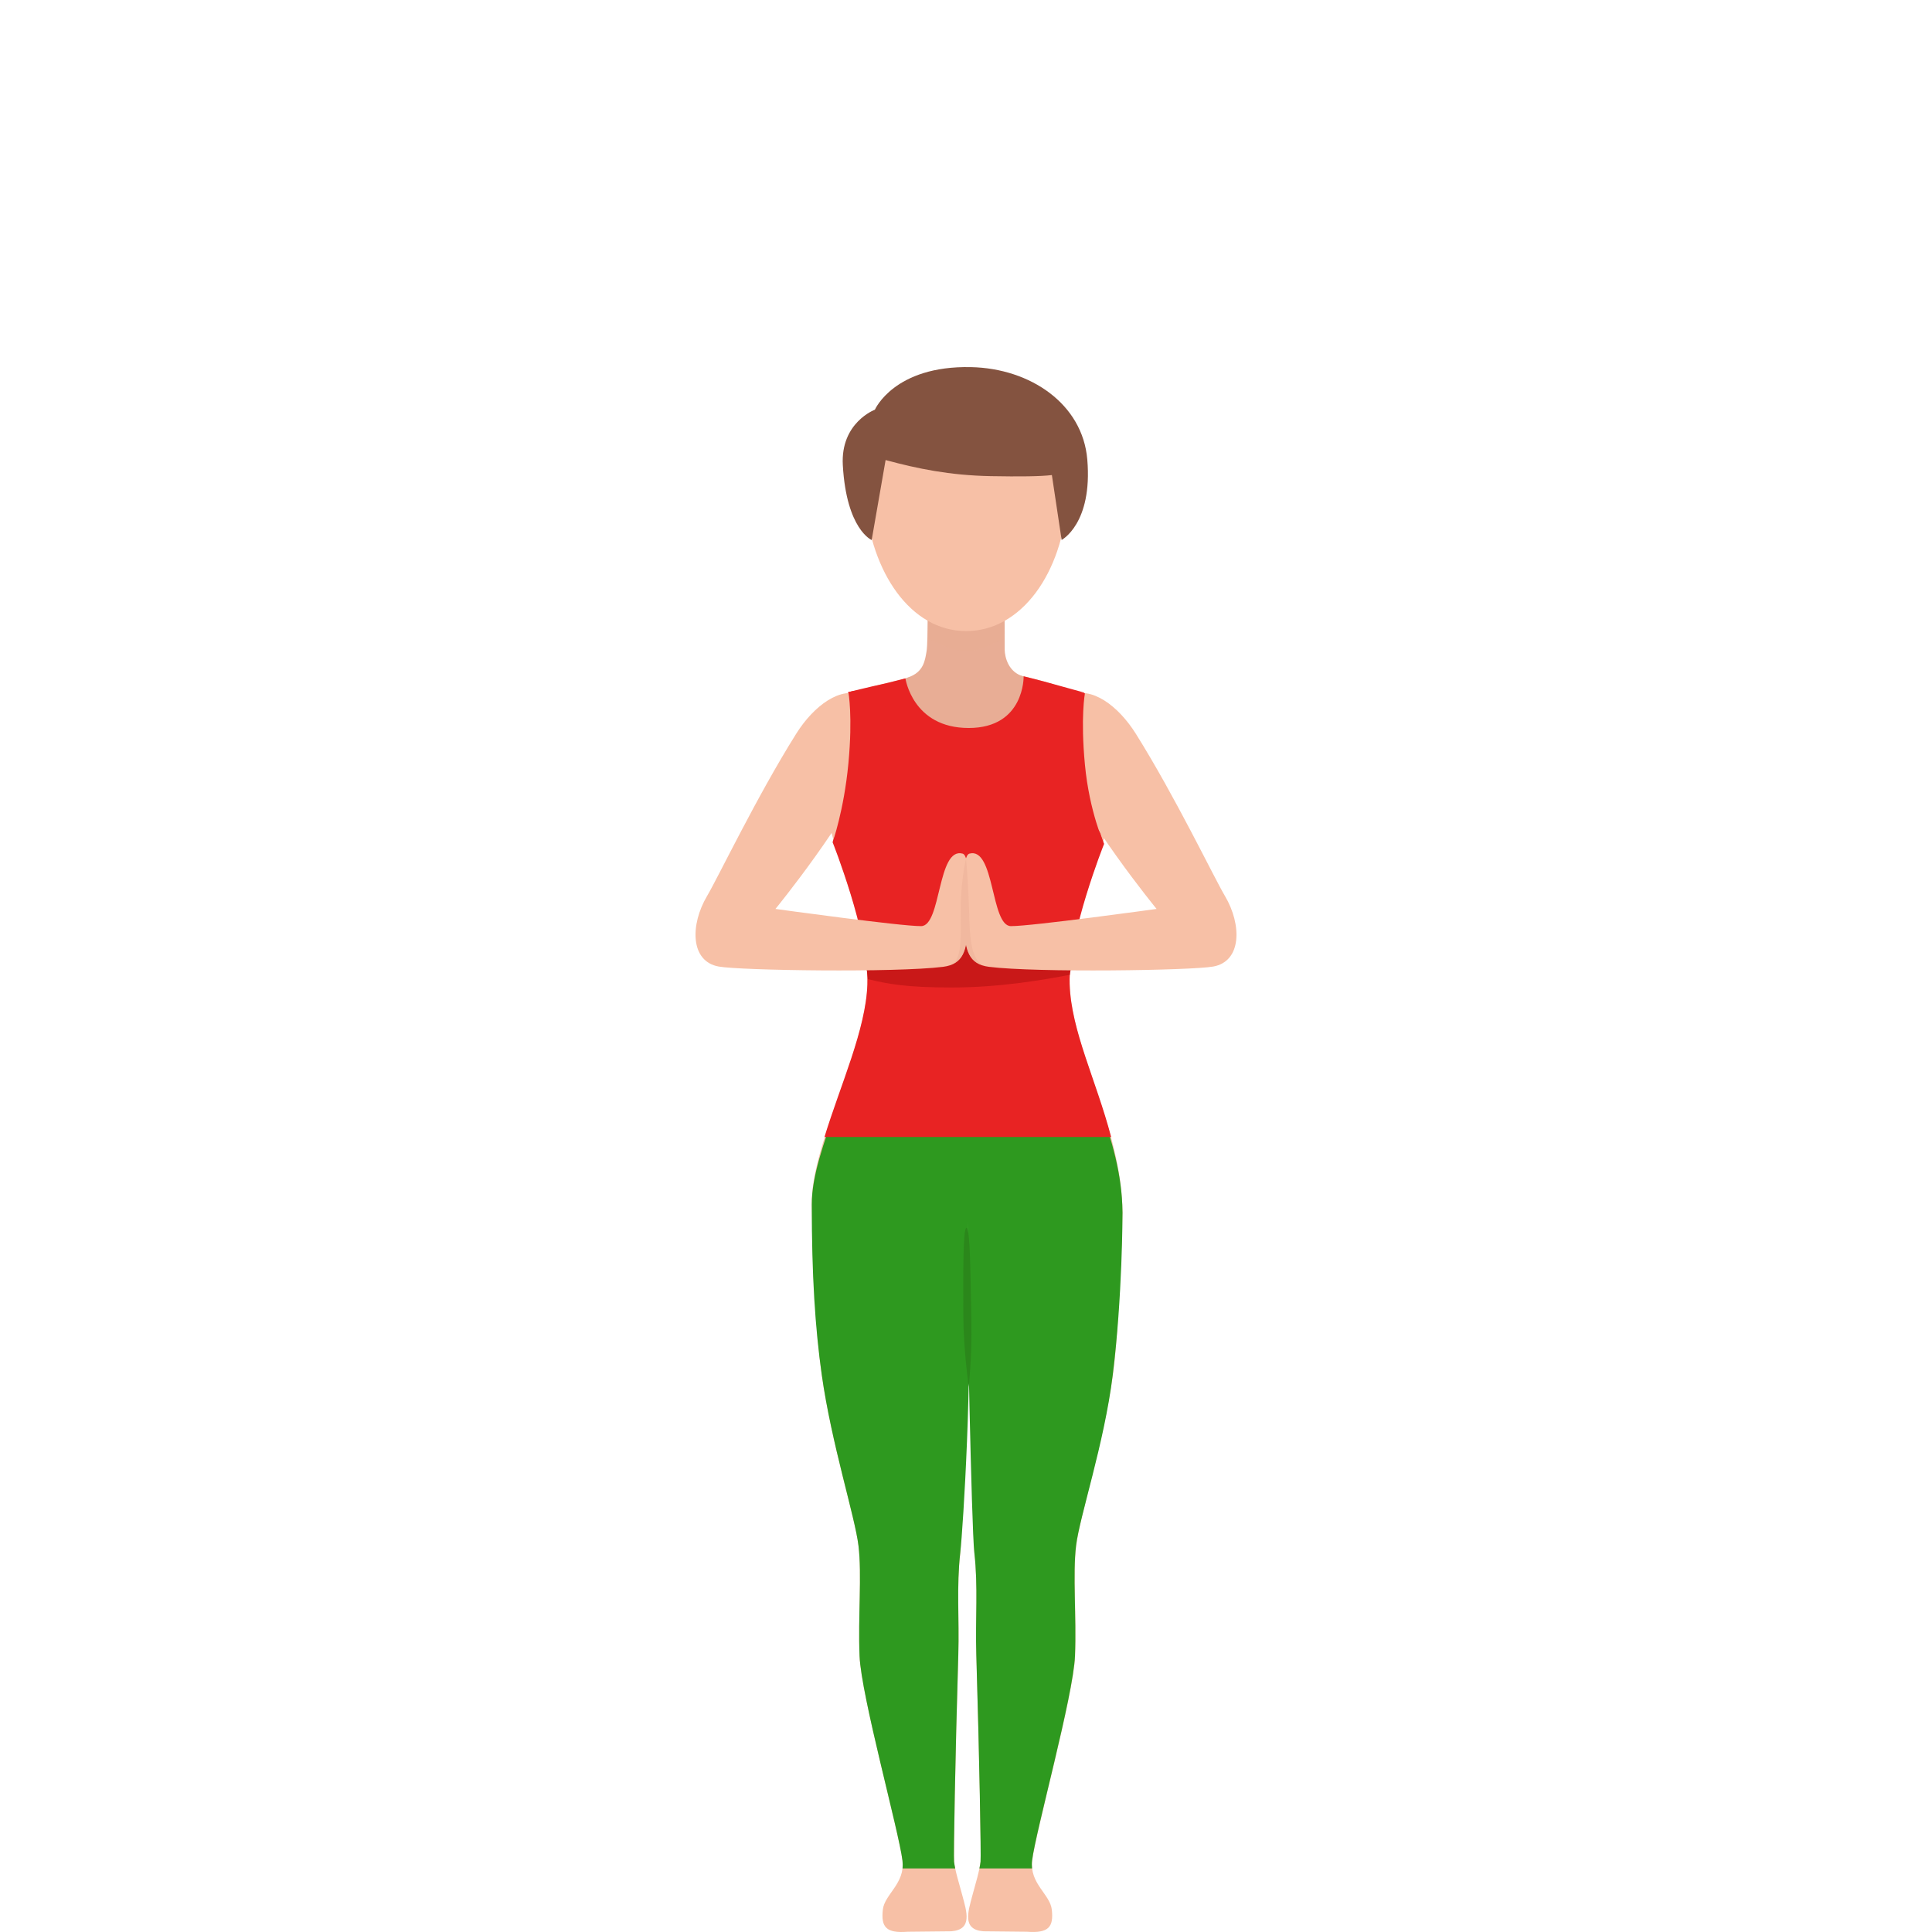 <svg width="300" height="300" viewBox="0 0 300 300" fill="none" xmlns="http://www.w3.org/2000/svg">
<path d="M174.302 188.292C174.163 174.794 166.433 163.176 166.104 152.847C165.775 142.518 172.081 132.669 172.748 123.34C173.416 114.011 173.874 109.092 162.169 105.842C159.49 105.102 154.121 103.762 150.425 103.732C145.455 103.702 140.843 105.422 136.729 106.302C128.102 108.142 127.385 114.011 128.053 123.34C128.72 132.669 135.025 142.518 134.697 152.847C134.368 163.176 125.881 177.724 126.05 187.053C126.23 196.392 126.558 206.09 127.604 213.5C129.118 224.218 132.754 235.467 133.302 240.007C133.85 244.546 133.222 250.976 133.471 257.145C133.72 263.314 139.587 284.392 140.135 288.921C140.564 292.481 137.346 294.15 137.087 296.53C136.788 299.23 137.585 300.22 140.932 299.96L147.716 299.89C151.063 299.63 150.096 296.83 149.439 294.351C148.941 292.471 148.294 290.481 148.154 289.071C148.064 288.171 148.323 273.273 148.812 256.975C148.981 251.225 148.513 246.436 149.12 241.076C149.579 237.027 148.045 208.03 147.278 194.222C147.158 191.542 148.284 188.712 150.276 188.712C152.268 188.712 153.224 191.372 153.135 194.042C153.135 194.112 153.145 194.182 153.145 194.252C152.368 208.07 150.844 237.027 151.302 241.076C151.909 246.436 151.441 251.235 151.611 256.975C152.099 273.273 152.358 288.171 152.268 289.071C152.119 290.471 151.481 292.471 150.983 294.351C150.326 296.84 149.359 299.64 152.706 299.89L159.48 299.96C162.827 300.21 163.624 299.23 163.325 296.53C163.066 294.15 159.848 292.481 160.277 288.921C160.825 284.402 166.692 263.314 166.941 257.145C167.19 250.976 166.562 244.546 167.11 240.007C167.658 235.467 171.304 224.218 172.808 213.5C173.844 206.1 174.312 188.522 174.302 188.292Z" fill="#F7C0A6"/>
<path d="M158.952 105.042C161.323 105.662 159.231 114.021 150.027 114.021C140.833 114.021 138.462 106.012 140.953 105.202C143.443 104.392 143.632 102.543 143.881 101.103C144.13 99.663 144.05 90.664 144.05 90.664C144.05 87.355 146.73 84.665 150.027 84.665C153.324 84.665 156.004 87.355 156.004 90.664C156.004 90.664 155.984 99.663 156.004 100.853C156.024 102.043 156.582 104.422 158.952 105.042Z" fill="#E8AD95"/>
<path opacity="0.4" d="M150.027 84.675C146.729 84.675 144.05 87.364 144.05 90.674C144.05 90.674 144.1 96.084 144 99.183C145.863 99.913 147.875 101.123 150.027 101.123C152.148 101.123 154.15 99.933 155.993 99.213C155.993 96.263 156.003 90.674 156.003 90.674C156.003 87.354 153.334 84.675 150.027 84.675Z" fill="#E8AD95"/>
<path d="M126.051 187.053C126.051 198.052 126.559 206.09 127.605 213.5C129.119 224.218 132.755 235.467 133.302 240.007C133.85 244.546 133.223 250.976 133.472 257.145C133.721 263.314 139.588 284.392 140.136 288.921C140.186 289.351 140.186 289.751 140.146 290.131H148.324C148.244 289.761 148.184 289.401 148.145 289.081C148.055 288.181 148.314 273.283 148.802 256.985C148.971 251.236 148.503 246.446 149.111 241.087C149.569 237.037 151.043 213.06 150.276 199.251C150.157 196.572 150.266 189.513 150.266 189.513C150.266 189.513 150.236 196.552 150.147 199.221C150.147 199.291 150.834 237.037 151.292 241.087C151.9 246.446 151.432 251.246 151.601 256.985C152.089 273.283 152.348 288.181 152.258 289.081C152.229 289.401 152.159 289.761 152.079 290.131H160.257C160.217 289.751 160.207 289.351 160.257 288.921C160.805 284.402 166.672 263.314 166.921 257.145C167.17 250.976 166.543 244.546 167.091 240.007C167.638 235.467 171.464 224.238 172.788 213.5C174.302 201.311 174.302 188.513 174.302 188.293C174.243 182.153 172.609 177.184 170.816 171.625H129.936C127.884 177.624 126.051 182.563 126.051 187.053Z" fill="#2E991F"/>
<path d="M129.288 130.79C129.288 130.79 134.945 144.938 134.686 152.847C134.457 159.846 130.503 168.445 128.022 176.554H172.539C170.198 167.655 166.333 160.086 166.094 152.847C165.845 145.018 171.433 131.069 171.433 131.069C171.433 131.069 168.893 124.04 168.096 118.791C167.21 112.932 168.345 107.542 168.345 107.542C168.345 107.542 163.992 106.342 162.159 105.832C161.313 105.602 158.952 105.012 158.952 105.012C158.952 105.012 159.131 113.042 150.415 113.042C141.699 113.042 140.593 105.332 140.593 105.332C140.593 105.332 137.974 106.022 136.728 106.292C135.294 106.592 131.688 107.482 131.688 107.482C131.688 107.482 132.624 114.311 132.246 119.421C131.857 124.59 129.288 130.79 129.288 130.79Z" fill="#E82323"/>
<path d="M165.715 77.696C164.968 88.834 158.693 97.993 150.027 97.993C141.36 97.993 135.264 88.824 134.338 77.696C133.481 67.407 139.737 58.998 150.027 58.998C161.801 58.998 166.413 67.397 165.715 77.696Z" fill="#F7C0A6"/>
<path d="M150.077 190.653C149.469 190.653 149.589 199.091 149.589 204.271C149.589 209.45 150.425 215.35 150.425 215.35C150.425 215.35 150.943 210.67 150.834 205.191C150.694 198.651 150.684 190.653 150.077 190.653Z" fill="#2B871B"/>
<path d="M150.794 57.008C138.841 56.738 135.852 63.617 135.852 63.617C135.852 63.617 130.493 65.617 130.872 72.236C131.439 82.225 135.354 83.855 135.354 83.855L137.516 71.436C142.417 72.766 147.467 73.816 153.872 73.936C158.275 74.016 161.592 73.986 163.335 73.766L164.849 83.844C164.849 83.844 169.68 81.315 168.834 71.346C168.106 62.737 160.008 57.208 150.794 57.008Z" fill="#845340"/>
<path d="M166.134 151.367C166.104 151.037 166.373 150.347 166.343 149.977C162.358 148.187 155.565 143.448 150.246 143.938C144.966 144.428 138.472 148.218 134.447 149.847C134.447 149.847 134.806 151.687 134.756 152.037C137.804 152.777 140.683 153.337 147.775 153.337C155.366 153.337 162.199 152.117 166.134 151.367Z" fill="#C91818"/>
<path d="M166.024 108.012C169.441 106.432 173.645 109.592 176.374 113.941C182.5 123.71 188.477 136.209 190.22 139.148C192.84 143.578 192.84 149.297 188.377 150.087C184.941 150.697 161.024 151.057 153.553 150.127C150.405 149.727 149.838 147.517 149.748 143.938C149.618 139.018 149.3 132.879 150.535 132.549C154.479 131.499 153.822 143.778 156.97 143.808C160.118 143.838 179.592 141.138 179.592 141.138C179.592 141.138 168.246 127.31 163.713 116.851C162.658 114.431 162.618 109.602 166.024 108.012Z" fill="#F7C0A6"/>
<path d="M133.979 108.012C130.573 106.432 126.359 109.592 123.63 113.941C117.494 123.71 111.527 136.209 109.784 139.148C107.164 143.578 107.154 149.297 111.617 150.087C115.053 150.697 138.98 151.057 146.451 150.127C149.599 149.727 150.166 147.517 150.256 143.938C150.385 139.018 150.704 132.879 149.469 132.549C145.534 131.499 146.182 143.778 143.034 143.808C139.896 143.838 120.412 141.138 120.412 141.138C120.412 141.138 131.758 127.31 136.29 116.851C137.336 114.431 137.386 109.602 133.979 108.012Z" fill="#F7C0A6"/>
<path d="M131.738 107.492C131.738 107.492 132.436 111.182 131.738 118.561C131.031 125.94 129.288 130.779 129.288 130.779C129.288 130.779 137.596 122.24 138.034 114.511C138.572 105.012 131.738 107.492 131.738 107.492Z" fill="#E82323"/>
<path opacity="0.4" d="M152.398 149.847C152.308 149.737 152.208 149.617 152.059 149.467C150.744 148.147 150.575 145.168 150.485 141.648C150.405 138.478 150.107 134.179 150.007 133.279C149.997 133.259 150.246 133.769 150.007 133.279C149.867 133.879 149.11 137.569 149.18 141.558C149.26 146.538 149.17 148.827 147.865 149.747C149.11 149.197 149.708 148.127 149.997 146.627C150.306 148.237 150.973 149.327 152.398 149.847Z" fill="#E8AD95"/>
<path d="M168.466 107.662C168.466 107.662 167.768 111.351 168.466 118.73C169.163 126.11 171.444 131.069 171.444 131.069C171.444 131.069 162.15 122.42 162.16 114.691C162.17 105.842 168.466 107.662 168.466 107.662Z" fill="#E82323"/>
</svg>
